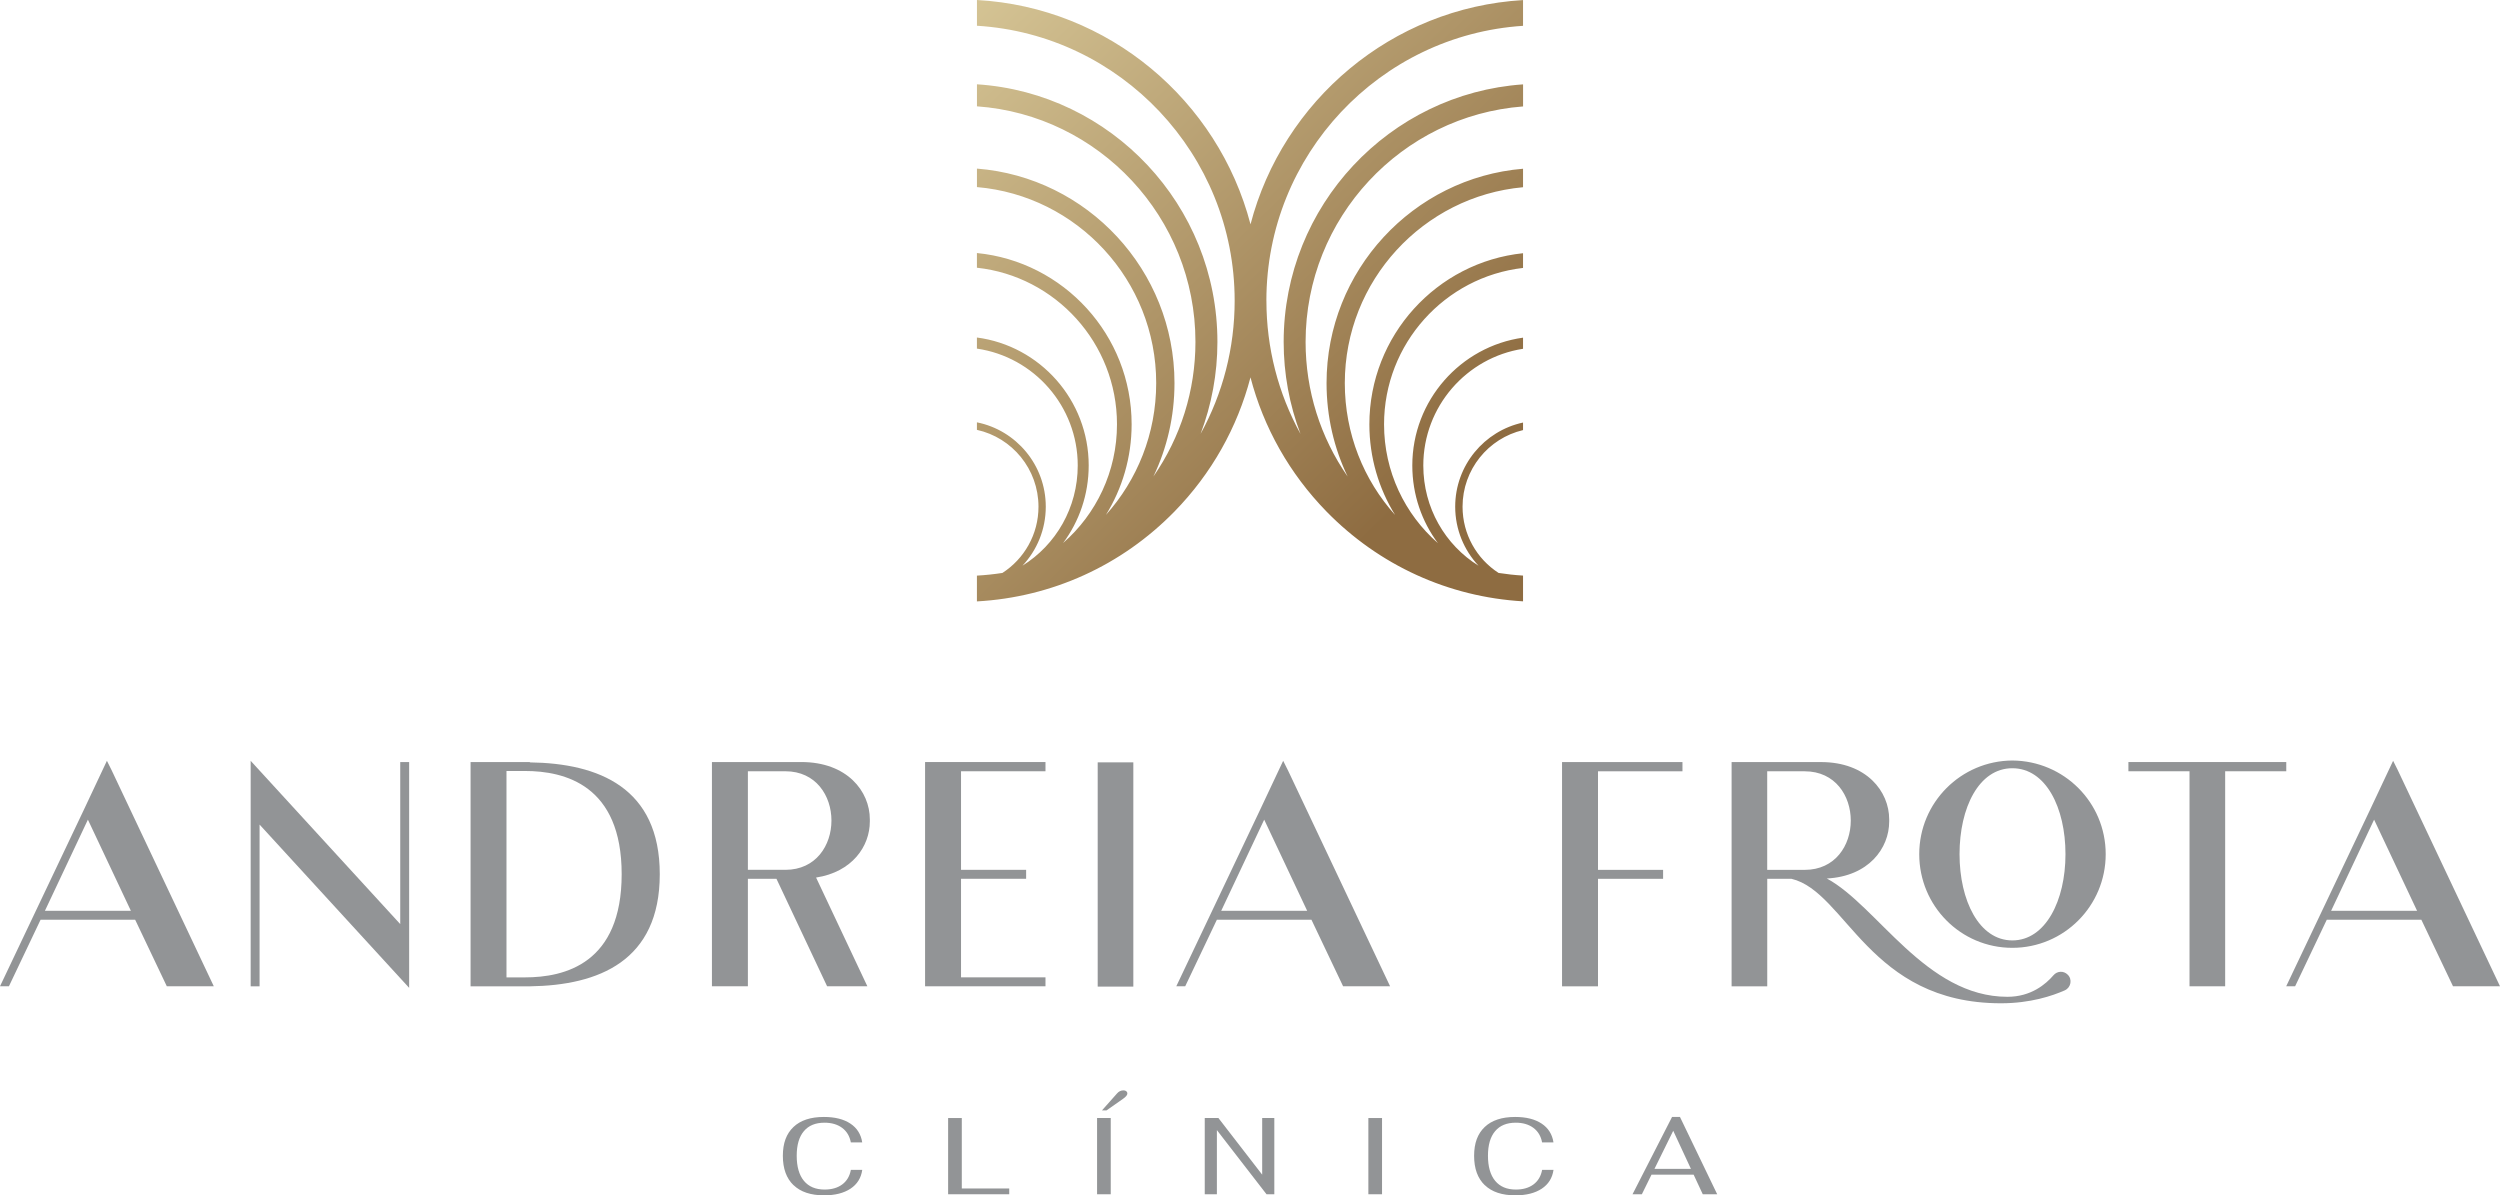 <svg width="343" height="164" viewBox="0 0 343 164" fill="none" xmlns="http://www.w3.org/2000/svg">
<path d="M15.303 105.65L29.334 135.319H22.887L18.545 126.189H5.566L1.224 135.319H0L11.465 111.185L14.669 104.38L15.303 105.65ZM17.959 124.966L12.06 112.455L6.161 124.966H17.959Z" fill="#929496"/>
<path d="M54.912 104.552H56.135V135.534L35.614 113.133V135.324H34.391V104.385L54.912 126.786V104.552Z" fill="#929496"/>
<path d="M90.521 119.938C90.521 131.857 82.136 135.195 72.695 135.324H64.562V104.556H72.695V104.599C82.136 104.724 90.521 108.066 90.521 119.943V119.938ZM85.293 119.938C85.293 107.722 77.499 105.779 72.019 105.779H69.49V134.097H72.019C77.499 134.097 85.293 132.196 85.293 119.938Z" fill="#929496"/>
<path d="M111.966 120.401L119.003 135.319H113.48L106.529 120.568H102.61V135.319H97.678V104.552H109.943C116.223 104.552 119.341 108.568 119.341 112.412V112.708C119.341 116.132 116.899 119.642 111.966 120.401ZM107.753 105.817H102.61V119.341H107.753C111.966 119.341 114.075 115.96 114.075 112.579C114.075 109.198 111.966 105.817 107.753 105.817Z" fill="#929496"/>
<path d="M126.92 104.552H143.441V105.817H131.853V119.341H140.785V120.568H131.853V134.092H143.441V135.319H126.92V104.552Z" fill="#929496"/>
<path d="M150.604 104.595H155.493V135.362H150.604V104.595Z" fill="#929496"/>
<path d="M176.689 105.65L190.721 135.319H184.274L179.932 126.189H166.953L162.61 135.319H161.387L172.847 111.185L176.051 104.38L176.685 105.65H176.689ZM179.346 124.966L173.447 112.455L167.548 124.966H179.346Z" fill="#929496"/>
<path d="M219.245 119.346H228.177V120.573H219.245V135.324H214.312V104.556H230.834V105.822H219.245V119.346Z" fill="#929496"/>
<path d="M283.298 135.873C281.57 136.632 278.58 137.65 274.533 137.65C256.412 137.65 253.293 122.349 245.794 120.573H242.466V135.324H237.576V104.556H249.841C256.078 104.556 259.197 108.573 259.197 112.417V112.713C259.197 116.39 256.374 120.234 250.641 120.53C257.554 124.25 264.211 136.761 275.419 136.761C278.666 136.761 280.684 135.028 281.741 133.801C282.246 133.209 283.132 133.166 283.679 133.715C284.355 134.35 284.141 135.491 283.298 135.868V135.873ZM253.926 112.584C253.926 109.203 251.817 105.822 247.603 105.822H242.461V119.346H247.603C251.817 119.346 253.926 115.965 253.926 112.584ZM288.902 117.192C288.902 124.293 283.17 130.042 276.09 130.042C269.01 130.042 263.32 124.293 263.32 117.192C263.32 110.091 269.053 104.385 276.09 104.342C283.17 104.385 288.902 110.091 288.902 117.192ZM283.384 117.192C283.384 110.812 280.689 105.402 276.095 105.402C271.5 105.402 268.848 110.812 268.848 117.192C268.848 123.572 271.543 129.025 276.095 129.025C280.646 129.025 283.384 123.572 283.384 117.192Z" fill="#929496"/>
<path d="M313.676 104.552V105.817H305.292V135.319H300.402V105.817H292.018V104.552H313.676Z" fill="#929496"/>
<path d="M328.969 105.65L343 135.319H336.553L332.211 126.189H319.232L314.89 135.319H313.666L325.131 111.185L328.335 104.38L328.969 105.65ZM331.625 124.966L325.726 112.455L319.827 124.966H331.625Z" fill="#929496"/>
<path d="M108.87 162.606C107.899 161.674 107.408 160.332 107.408 158.58C107.408 156.827 107.894 155.548 108.86 154.626C109.827 153.704 111.222 153.246 113.041 153.246C114.55 153.246 115.759 153.551 116.674 154.158C117.588 154.764 118.131 155.629 118.297 156.741H116.735C116.578 155.887 116.178 155.218 115.545 154.745C114.907 154.273 114.103 154.034 113.117 154.034C111.884 154.034 110.941 154.421 110.289 155.199C109.632 155.977 109.308 157.1 109.308 158.575C109.308 160.051 109.636 161.216 110.298 162.013C110.96 162.811 111.903 163.207 113.136 163.207C114.117 163.207 114.926 162.973 115.555 162.505C116.183 162.037 116.578 161.369 116.74 160.504H118.302C118.145 161.622 117.602 162.481 116.688 163.088C115.769 163.694 114.564 164 113.074 164C111.246 164 109.846 163.537 108.875 162.601L108.87 162.606Z" fill="#929496"/>
<path d="M130.082 153.394H131.958V163.059H138.467V163.852H130.082V153.394Z" fill="#929496"/>
<path d="M150.518 153.394H152.394V163.852H150.518V153.394ZM153.26 150.018C153.498 149.741 153.793 149.598 154.141 149.598C154.298 149.598 154.427 149.636 154.527 149.717C154.627 149.798 154.674 149.899 154.674 150.018C154.674 150.238 154.479 150.481 154.093 150.749L151.813 152.348H151.189L153.26 150.018Z" fill="#929496"/>
<path d="M165.291 153.394H167.167L173.171 161.164V153.394H174.837V163.852H173.766L166.957 155.051V163.852H165.291V153.394Z" fill="#929496"/>
<path d="M187.74 153.394H189.616V163.852H187.74V153.394Z" fill="#929496"/>
<path d="M203.71 162.606C202.738 161.674 202.248 160.332 202.248 158.58C202.248 156.827 202.734 155.548 203.7 154.626C204.667 153.704 206.062 153.246 207.881 153.246C209.39 153.246 210.599 153.551 211.513 154.158C212.428 154.764 212.97 155.629 213.137 156.741H211.575C211.418 155.887 211.018 155.218 210.385 154.745C209.747 154.273 208.942 154.034 207.957 154.034C206.724 154.034 205.781 154.421 205.129 155.199C204.472 155.977 204.148 157.1 204.148 158.575C204.148 160.051 204.476 161.216 205.138 162.013C205.8 162.811 206.743 163.207 207.976 163.207C208.957 163.207 209.766 162.973 210.395 162.505C211.023 162.037 211.418 161.369 211.58 160.504H213.142C212.985 161.622 212.442 162.481 211.528 163.088C210.609 163.694 209.404 164 207.914 164C206.086 164 204.686 163.537 203.715 162.601L203.71 162.606Z" fill="#929496"/>
<path d="M232.367 161.163H226.587L225.263 163.852H223.982L229.405 153.246H230.491L235.6 163.852H233.619L232.367 161.163ZM231.996 160.371L229.567 155.142L226.992 160.371H231.996Z" fill="#929496"/>
<path d="M173.752 41.254C173.752 47.744 175.375 53.99 178.427 59.53C176.913 55.547 176.118 51.287 176.118 46.908C176.118 28.208 190.644 12.846 208.966 11.575V14.603C192.301 15.868 179.127 29.875 179.127 46.908C179.127 53.603 181.155 59.998 184.898 65.384C183.036 61.507 182.003 57.161 182.003 52.562C182.003 37.119 193.892 24.402 208.961 23.151V25.687C195.277 26.933 184.507 38.508 184.507 52.567C184.507 59.52 187.107 65.867 191.406 70.651C189.173 67.036 187.878 62.777 187.878 58.221C187.878 46.025 197.134 35.973 208.961 34.741V36.761C198.248 37.988 189.892 47.142 189.892 58.221C189.892 64.706 192.744 70.556 197.282 74.519C195.077 71.559 193.768 67.872 193.768 63.866C193.768 54.941 200.386 47.529 208.961 46.326V47.854C201.224 49.048 195.277 55.771 195.277 63.866C195.277 69.687 198.281 74.772 202.857 77.619C200.872 75.503 199.653 72.643 199.653 69.52C199.653 63.846 203.647 59.114 208.961 57.973V59.009C204.209 60.127 200.662 64.41 200.662 69.52C200.662 73.326 202.619 76.678 205.604 78.607C206.709 78.779 207.828 78.903 208.961 78.97V82.504C198.738 81.907 189.211 77.566 181.993 70.179C176.918 64.974 173.361 58.651 171.566 51.774C169.771 58.646 166.224 64.974 161.139 70.179C153.892 77.595 144.317 81.94 134.033 82.513V78.975C135.214 78.908 136.381 78.784 137.533 78.607C140.518 76.678 142.48 73.326 142.48 69.52C142.48 64.358 138.861 60.036 134.033 58.976V57.944C139.413 59.023 143.48 63.794 143.48 69.515C143.48 72.643 142.27 75.494 140.285 77.609C144.86 74.763 147.865 69.682 147.865 63.861C147.865 55.719 141.842 48.962 134.033 47.83V46.307C142.68 47.443 149.369 54.883 149.369 63.856C149.369 67.858 148.06 71.544 145.855 74.505C150.398 70.537 153.25 64.697 153.25 58.212C153.25 47.085 144.817 37.897 134.033 36.732V34.717C145.927 35.882 155.259 45.968 155.259 58.212C155.259 62.767 153.969 67.027 151.731 70.647C156.021 65.857 158.63 59.52 158.63 52.558C158.63 38.451 147.788 26.842 134.038 25.668V23.132C149.179 24.321 161.139 37.066 161.139 52.558C161.139 57.156 160.106 61.502 158.244 65.379C161.986 59.993 164.015 53.599 164.015 46.904C164.015 29.827 150.769 15.783 134.038 14.589V11.566C152.431 12.76 167.029 28.155 167.029 46.904C167.029 51.282 166.229 55.542 164.719 59.525C167.776 53.99 169.395 47.744 169.395 41.249C169.395 21.193 153.74 4.732 134.038 3.534V0C152.116 1.003 167.124 13.767 171.571 30.777C176.004 13.81 190.944 1.074 208.961 0.01V3.543C189.335 4.818 173.747 21.241 173.747 41.254H173.752Z" fill="url(#paint0_linear_501_670)"/>
<defs>
<linearGradient id="paint0_linear_501_670" x1="111.708" y1="-20.529" x2="195.761" y2="65.814" gradientUnits="userSpaceOnUse">
<stop stop-color="#ECE1B0"/>
<stop offset="1" stop-color="#8E6C41"/>
</linearGradient>
</defs>
</svg>
